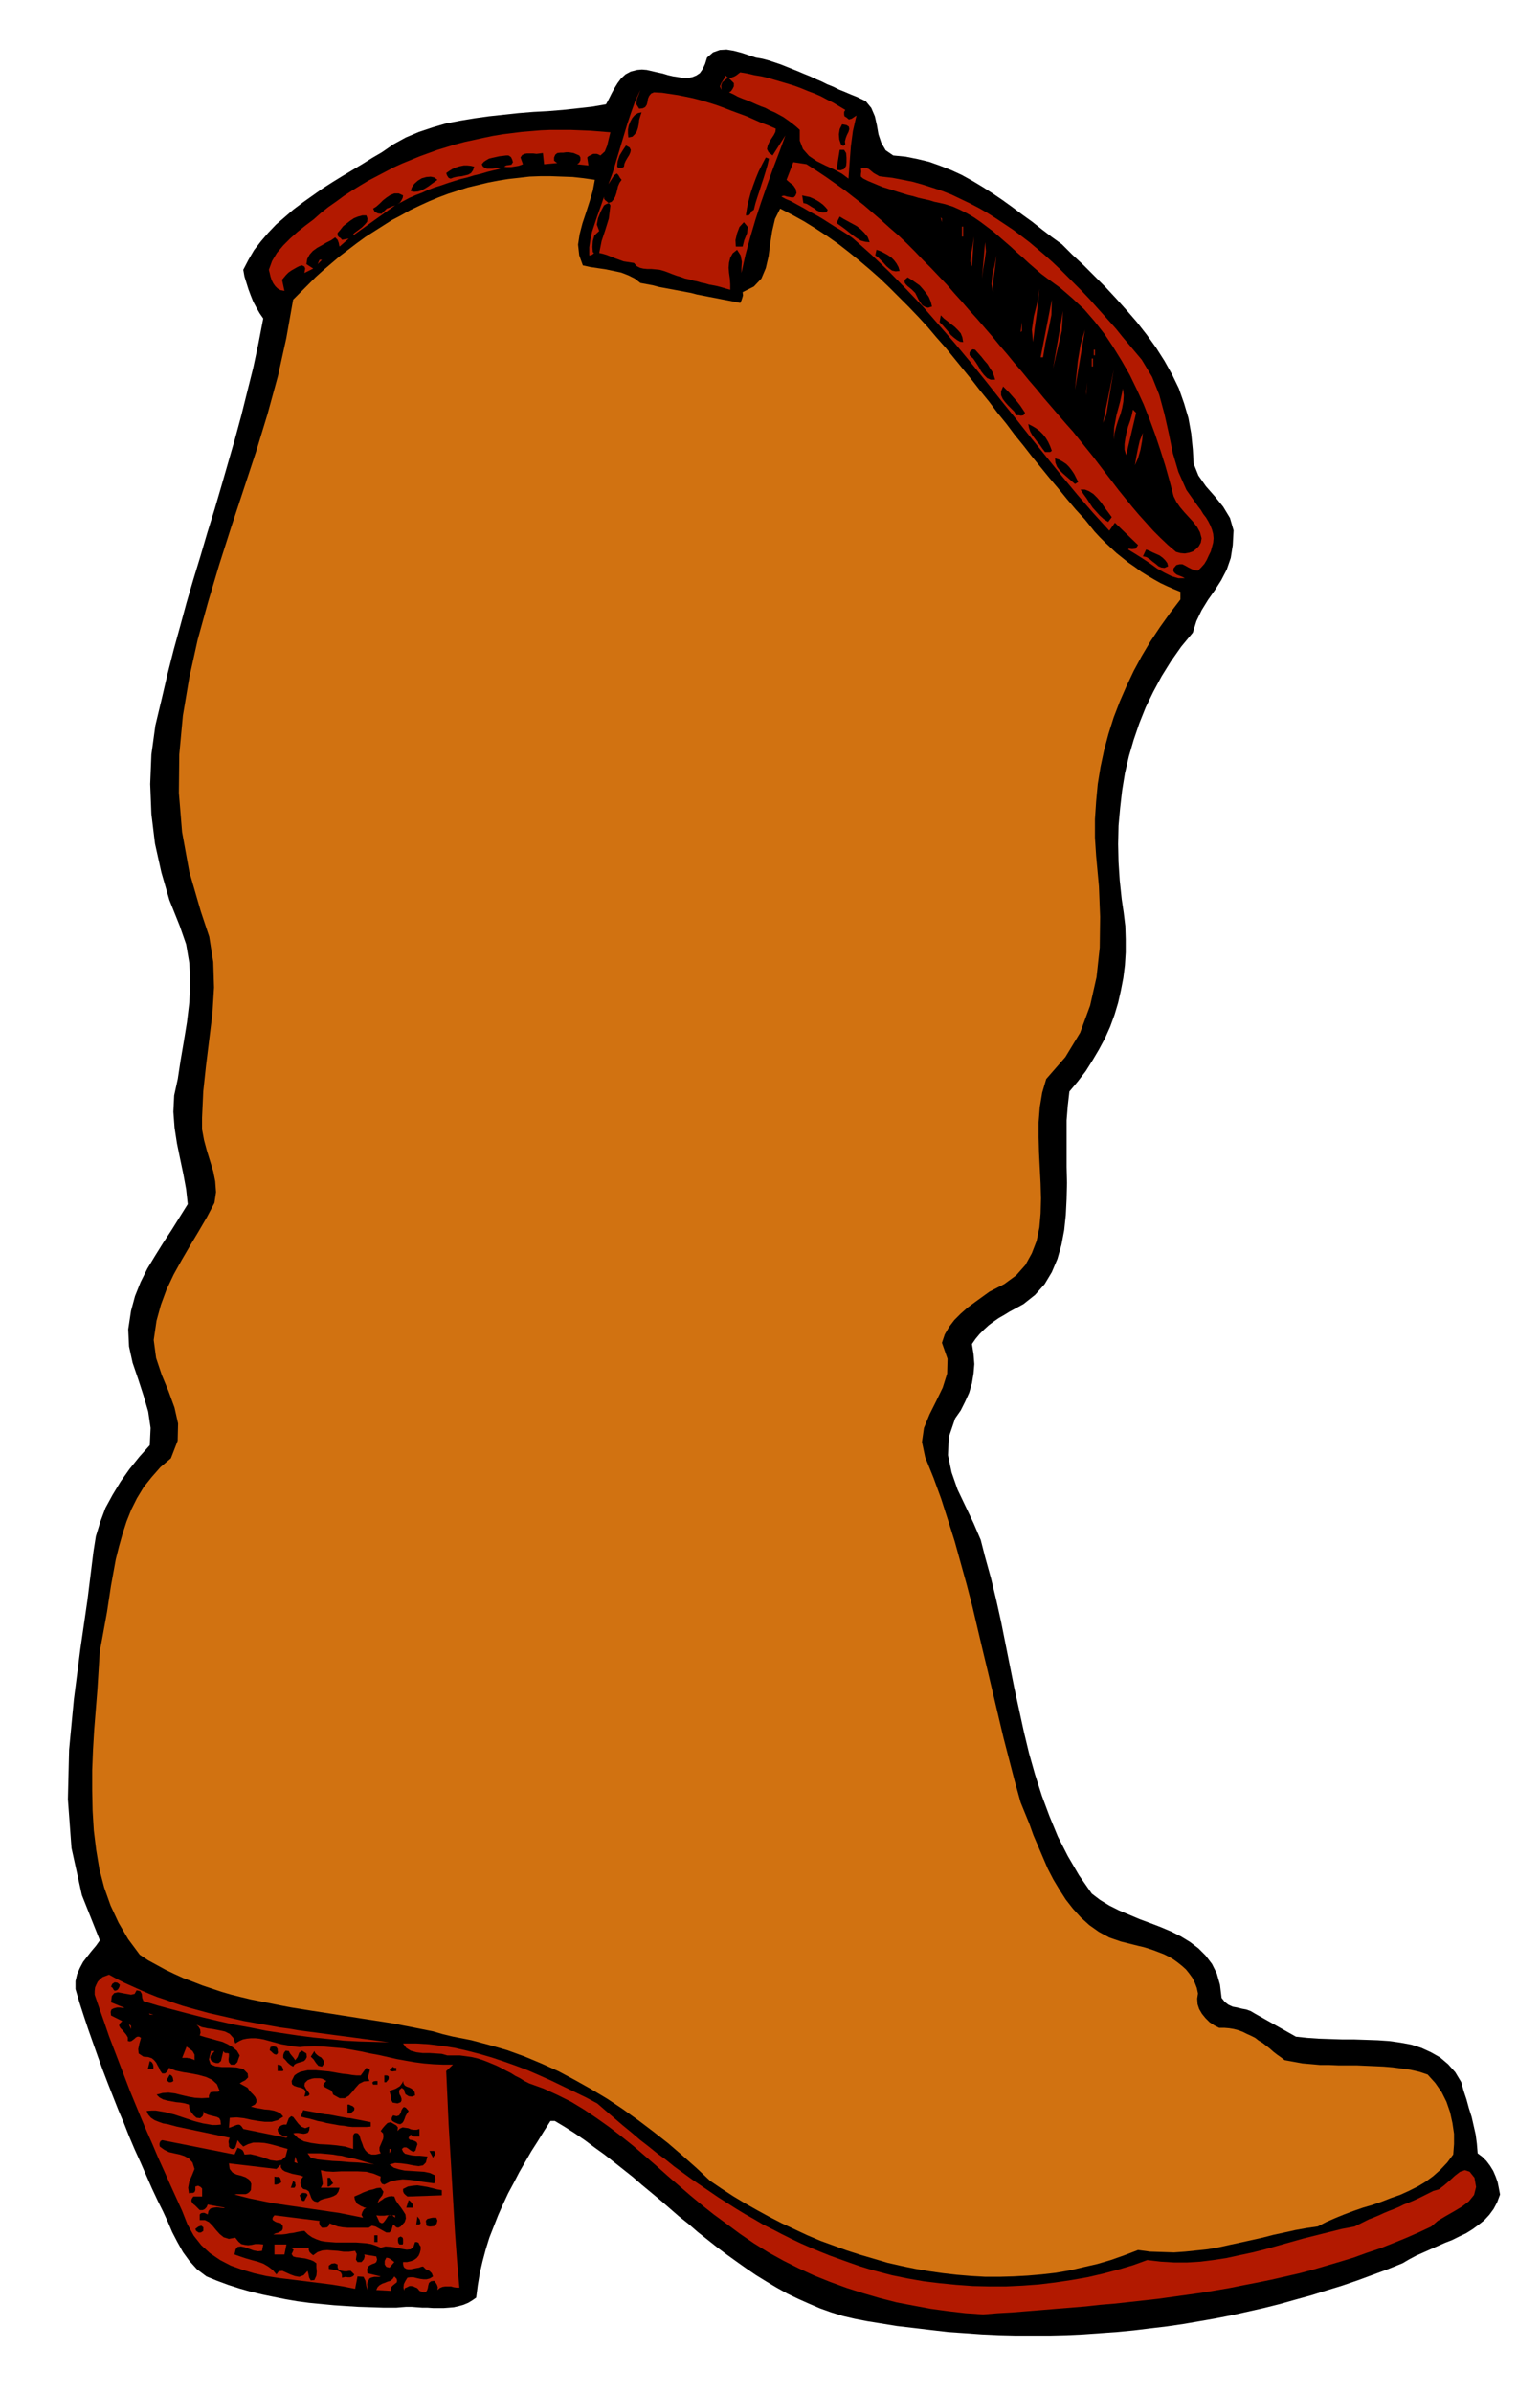 <svg xmlns="http://www.w3.org/2000/svg" width="370.08" height="5.988in" fill-rule="evenodd" stroke-linecap="round" preserveAspectRatio="none" viewBox="0 0 3855 5988"><style>.pen1{stroke:none}.brush2{fill:#000}.brush3{fill:#b21900}</style><path d="m2144 242 23 11 14 17 9 21 5 22 4 23 7 21 11 19 19 13 31 3 30 6 29 7 28 10 28 11 26 12 27 15 25 15 25 16 25 17 25 18 24 18 25 18 24 19 25 19 25 18 26 26 28 26 27 27 28 28 27 29 26 29 26 30 25 32 23 32 21 33 19 34 17 35 13 37 11 37 7 39 4 40 2 35 12 30 19 27 22 25 21 26 17 28 9 31-2 37-5 32-10 29-14 27-16 25-17 24-16 26-13 27-9 29-29 35-26 37-23 37-21 39-19 39-16 40-14 41-12 41-10 43-7 43-5 44-4 44-1 46 1 45 3 46 5 47 5 34 4 33 1 33v33l-2 32-4 32-6 31-7 31-9 30-11 30-13 29-15 28-16 27-17 27-20 26-21 25-4 35-3 37v117l1 40-1 40-2 40-4 38-7 37-10 35-14 33-18 30-24 27-29 23-35 19-13 8-14 8-13 9-12 9-12 11-11 11-10 12-9 13 4 25 2 25-2 24-4 24-7 24-10 22-11 22-14 20-16 47-2 45 9 43 15 43 20 42 20 42 18 42 11 43 15 54 13 54 12 54 11 55 11 55 11 55 12 55 12 55 13 54 15 53 17 53 19 51 21 51 25 49 28 48 32 46 21 16 23 14 24 12 26 11 26 11 27 10 26 10 26 11 24 12 23 14 21 16 18 18 16 21 12 24 8 28 4 33 8 10 9 7 11 5 11 2 12 3 11 2 11 4 10 6 103 58 28 3 29 2 29 1 30 1h30l30 1 29 1 29 2 28 4 27 5 25 8 24 11 23 13 20 17 18 20 15 25 6 22 7 21 6 22 7 22 5 22 5 22 3 23 2 24 12 9 10 10 9 12 8 13 6 14 5 14 3 15 3 16-7 19-9 17-11 15-13 14-14 11-15 11-16 10-17 8-18 9-18 7-18 8-18 8-18 8-18 8-17 9-17 10-37 15-38 14-38 14-38 13-39 12-38 12-40 11-39 11-40 10-40 9-40 9-41 8-40 7-41 7-41 6-42 5-41 5-42 4-42 3-42 3-42 2-42 1h-85l-42-1-43-2-42-3-43-3-43-5-42-5-43-5-43-7-31-5-31-6-30-7-29-9-28-10-28-12-27-12-27-13-27-15-25-15-26-16-25-17-24-17-25-18-24-18-24-19-24-19-23-20-24-19-23-20-23-20-24-20-23-19-23-20-24-19-24-19-23-18-25-18-24-18-25-17-25-16-25-15h-11l-16 25-16 26-16 25-15 26-15 26-14 27-14 26-13 28-12 27-11 28-11 28-9 29-8 30-7 30-5 30-4 31-10 7-10 6-12 5-11 3-13 3-12 1-13 1h-27l-14-1h-13l-14-1-13-1h-13l-13 1-12 1h-32l-31-1-31-1-32-2-30-2-31-3-31-3-30-4-29-5-30-6-29-6-29-7-28-8-28-9-27-10-27-11-24-18-19-21-16-22-14-25-13-25-11-26-12-26-13-26-15-32-14-32-14-32-15-33-14-33-13-33-14-33-13-33-13-33-13-34-12-33-12-34-12-34-11-33-11-34-10-34v-20l4-17 7-16 8-15 10-13 11-14 11-13 10-14-45-113-26-118-9-122 3-124 12-126 16-125 18-124 15-121 6-38 11-36 13-35 18-33 20-33 22-31 25-31 26-29 2-43-6-41-12-41-13-40-14-41-9-41-2-43 7-46 10-37 14-35 17-34 20-33 20-32 21-32 20-32 20-32-4-37-7-38-8-38-8-39-6-39-3-40 2-41 9-41 7-46 8-47 8-49 6-50 2-49-2-49-8-47-16-46-26-65-20-69-16-72-9-74-3-75 3-74 10-73 17-71 14-60 15-59 16-58 16-59 17-58 18-59 17-58 18-58 17-58 17-59 17-59 16-59 15-60 15-60 13-61 12-62-9-13-8-14-8-15-6-15-6-16-5-16-5-16-3-17 13-25 14-24 17-22 18-21 20-21 22-19 22-19 24-18 24-17 24-17 25-16 26-16 25-15 25-15 24-15 24-14 29-20 31-17 33-14 33-11 34-10 36-7 36-6 36-5 37-4 37-4 37-3 37-2 37-3 37-4 36-4 35-6 7-13 7-14 7-13 8-13 9-12 11-10 13-7 16-4 12-1 12 1 13 3 13 3 14 3 13 4 13 3 13 2 12 2h12l11-2 10-4 9-6 7-10 6-13 5-16 15-13 17-6 17-1 18 3 19 5 18 6 18 6 17 3 15 4 15 5 15 5 15 6 15 6 15 6 14 6 15 6 15 7 14 6 14 7 15 6 14 7 15 6 14 6 15 6z" class="pen1 brush2"/><path d="m2116 275-3 5v6l1 5 5 3 6 5 7-2 6-4 6-4-9 39-5 38-3 39-3 42-16-12-20-11-22-10-22-11-19-13-15-17-8-21v-27l-10-9-10-8-11-8-10-7-11-6-11-6-12-5-11-6-11-4-12-5-11-5-12-5-11-4-12-5-11-6-11-5 5-3 4-6 3-6v-8l-14-14-8 6-7 6-3 8 1 11-4-9 4-9 6-9 5-9 3 4 4 2h5l5-2 5-2 5-3 5-4 4-3 18 3 17 4 18 3 17 4 17 5 17 5 17 5 16 5 16 6 17 7 16 6 16 7 15 8 16 8 15 9 15 9z" class="pen1 brush3"/><path d="m1600 272 9-1 6-3 4-6 2-8 1-7 3-7 5-6 7-3 20 1 20 3 20 3 20 4 19 4 19 5 20 6 19 6 19 7 18 7 19 7 19 7 18 8 18 8 19 7 18 8-1 8-4 8-6 9-5 8-4 9-2 9 4 8 10 8 32-50-15 41-16 42-15 42-15 43-14 43-13 44-12 44-10 45v-13l1-15-3-16-9-14-11 9-6 11-3 12-1 13 1 13 2 14 1 14v14l-11-3-10-3-11-3-10-2-11-2-10-3-10-2-10-3-10-2-10-3-10-2-11-4-10-3-11-4-10-4-11-4-11-3-10-1-11-1h-10l-10-1-8-2-8-4-7-8-13-2-13-2-11-4-11-4-10-4-10-4-10-3-9-2 6-30 9-27 9-29 4-33-3-5h-3l-5 2-5 3-8 15-7 17-3 16 6 16-12 11-4 14-1 15 1 13 3 2-3 3-3 2-3 1h-3v-20l3-20 4-19 6-18 6-18 6-17 6-17 6-18v5l3 4 5 4 3 3 8-3 5-6 4-7 3-9 2-8 2-9 4-9 5-7-4-5-4-7-4-4-7 5-14 22 11-30 9-30 9-30 9-30 9-30 10-30 10-28 13-28-4 11-5 12-1 13 7 11z" class="pen1 brush3"/><path d="m1606 281-3 9-3 10-1 10-2 10-3 9-5 7-6 6-10 2-1-10v-10l2-10 4-10 5-9 6-7 8-5 9-2zm510 80-3 3-2 1-3-1-3-3-4-12-1-13 2-13 6-12 11 2 6 4 1 6-2 7-4 8-3 8-2 8 1 7z" class="pen1 brush2"/><path d="m1528 331-4 16-4 17-6 15-11 10-4-2-5-2h-9l-4 2-4 2-4 2-3 3 3 20-28-3 5-4 3-6v-7l-3-5-7-3-7-3-6-1-6-1h-7l-7 1h-7l-8 1-5 4-3 7v8l5 4 3 2-33 3-3-28-8 1-8 1-8-1h-16l-6 1-6 3-4 6 6 17-5 2-6 2-6 1-6 1-6 1h-12l-6-1 5-3 7-1 6-1 4-6-2-7-3-6-6-4h-6l-8 1-9 1-9 2-9 2-8 2-7 4-6 4-5 6 3 6 5 3 5 2h14l7-1h7l6 1-17 4-16 4-17 5-17 4-16 5-17 4-16 5-16 5-17 6-16 5-16 6-15 7-16 6-16 7-15 8-15 8 6-4 4-6 3-6 1-6-11-5h-11l-10 4-9 6-9 7-8 8-9 8-8 5 4 8 8 4 9 1 7-7 6-6 8-3 7-3 6-2-105 75 1-4 5-4 8-6 8-6 7-7 6-7 1-8-3-8h-10l-11 3-10 4-9 6-9 7-9 7-7 9-7 8v6l3 4 5 3 3 4 17-3-23 20-1-3-1-6-3-8-6-6-10 7-12 6-12 7-11 6-11 8-8 9-6 11-2 13 17 11-22 11 1-6 1-5-2-5-6-3-7 2-6 3-7 4-7 4-7 5-6 6-5 6-5 6 6 28-10-2-7-4-6-6-5-7-4-8-3-9-2-9-2-8 8-22 12-20 16-19 17-17 19-17 20-16 20-15 18-16 19-15 20-14 19-14 20-13 21-13 20-12 21-11 21-11 21-11 22-10 22-9 22-9 22-8 22-8 23-7 23-7 23-6 23-5 23-5 24-5 24-4 24-3 24-3 24-2 24-2 25-1h49l25 1 25 1 25 2 25 2z" class="pen1 brush3"/><path d="m1562 417-3 2-5 2h-5l-4-4 1-13 5-15 8-13 8-12 9 5 3 6-1 6-3 7-5 8-4 7-3 7-1 7zm557-11-1 9-5 8-9 3-10-1 8-50h11l5 8 1 11v12zm-194-9-4 17-5 17-5 16-5 15-5 16-5 15-5 16-4 16-6 4-3 6-4 4h-7l3-19 4-18 5-19 6-18 7-19 7-17 9-18 9-17 8 3z" class="pen1 brush2"/><path d="m2019 411 25 16 24 16 24 17 24 17 23 18 23 18 22 19 22 19 21 19 22 19 21 20 20 20 20 21 20 20 20 21 20 21 19 22 19 21 19 22 19 21 19 22 19 22 18 22 19 22 18 22 19 22 18 22 19 22 18 22 19 22 18 21 19 22 17 19 16 20 16 20 17 21 16 21 16 21 17 22 16 21 17 21 17 21 17 20 18 20 18 20 18 18 19 18 20 17 11 3 11 1 11-2 9-3 8-6 7-7 5-9 2-11-4-15-7-13-10-13-11-12-11-12-11-13-9-13-7-14-10-38-11-39-12-38-13-39-14-38-15-38-17-37-18-37-20-35-21-34-22-33-25-32-26-30-29-27-30-26-33-24-16-12-15-13-15-13-15-14-15-13-15-14-15-13-15-13-15-13-16-12-16-12-16-11-17-10-18-9-18-8-19-6-13-3-14-3-13-4-14-3-13-3-13-4-13-3-13-4-13-4-12-4-13-4-13-4-12-5-12-5-12-5-12-6-6-5v-6l1-7-1-7 7-2h6l7 3 6 5 6 5 7 4 7 4 7 1 26 3 26 5 25 5 25 7 25 8 24 8 23 9 23 11 23 11 23 12 21 12 22 14 21 14 21 14 20 15 21 16 19 16 20 17 19 17 19 18 18 18 18 18 18 18 18 19 17 19 17 19 17 19 17 19 16 20 16 19 16 19 16 19 26 43 18 45 13 48 11 49 10 49 14 47 20 45 29 41 7 9 6 10 7 9 6 10 5 10 4 10 3 11 1 11-1 11-3 11-3 11-5 10-5 11-6 10-8 9-8 8-8-1-8-3-8-4-7-4-8-4h-7l-8 2-7 8-1 6 2 4 3 3 4 3 5 2 5 2 5 2 5 3h-16l-17-5-18-9-18-10-18-13-18-12-19-12-18-11 2-2 8 1 9-1 6-9-58-56-14 20-41-45-39-45-39-47-38-47-38-47-38-48-38-47-38-48-38-47-39-47-40-46-40-46-42-44-43-44-44-42-46-41-11-8-11-7-11-7-12-7-11-7-11-7-11-7-12-7-11-6-11-6-12-7-11-6-11-6-11-6-12-5-11-6 4-2h4l6 2 6 1 5 1h6l4-4 3-7-2-10-6-9-9-7-8-7 17-44 33 5zm-607-3h13-13z" class="pen1 brush3"/><path d="m1187 417-3 9-5 7-7 4-8 2-9 2-10 1-9 2-8 3-5-2-2-3-2-3-2-6 7-5 8-5 9-4 10-3 10-2h9l9 1 8 2z" class="pen1 brush2"/><path d="m1489 450-5 27-8 27-9 28-9 27-7 27-4 26 3 27 9 25 18 4 20 3 20 3 19 4 19 4 18 7 16 8 14 11 16 3 16 3 15 4 16 3 16 3 16 3 16 3 16 3 15 4 16 3 15 3 16 3 15 3 16 3 15 3 15 3 3-6 2-6 2-7-1-8 28-14 19-20 11-26 7-30 4-31 5-32 7-30 13-26 31 16 29 16 29 18 29 19 27 19 27 21 26 21 26 22 25 22 25 24 24 24 24 24 24 25 23 25 22 26 23 26 22 27 22 27 22 27 21 27 22 27 21 28 22 27 21 28 22 27 21 27 22 27 22 27 22 26 22 27 22 26 23 25 12 15 12 15 13 14 14 14 14 13 14 13 15 12 15 12 16 11 15 11 16 10 17 10 16 9 17 8 16 7 17 7v19l-26 34-25 35-24 36-22 37-20 37-18 38-17 39-15 39-13 41-11 41-9 42-7 43-4 43-3 45v46l3 46 7 76 3 76-1 77-8 74-16 71-25 68-37 61-48 55-10 34-6 36-3 38v38l1 38 2 39 2 39 1 37-1 37-3 35-7 34-12 31-16 29-23 26-30 22-37 19-18 13-18 13-19 14-17 15-16 16-13 17-11 19-7 21 14 40-1 37-11 35-16 33-17 34-14 34-5 35 8 38 21 52 19 52 17 53 17 54 15 54 15 54 14 54 13 55 13 55 13 54 13 55 13 55 13 55 14 54 14 54 15 54 11 27 11 27 10 28 12 28 12 28 12 28 14 27 15 25 16 25 18 23 20 22 21 19 24 17 26 14 29 10 32 8 12 3 13 3 13 4 12 4 13 5 13 5 12 6 12 7 11 8 10 8 10 9 8 10 8 11 6 12 5 13 3 14-2 13 1 14 4 12 7 12 9 11 10 10 12 8 12 6h13l12 1 12 2 11 3 11 4 10 5 11 5 10 5 9 7 10 6 9 7 9 7 9 8 9 7 10 7 9 7 22 4 22 4 23 2 22 2h23l23 1h46l22 1 23 1 22 1 23 2 22 3 22 3 22 5 21 7 19 21 16 23 12 24 9 26 6 27 4 27v26l-2 26-15 20-17 18-18 16-19 14-20 12-22 11-22 10-23 8-23 9-23 8-24 7-23 8-24 9-22 9-23 10-21 11-28 4-28 5-27 6-28 6-27 7-27 6-27 6-28 6-27 6-28 5-28 3-29 3-28 2-30-1-30-1-30-4-34 13-34 12-34 10-35 8-34 8-35 6-35 4-35 3-36 2-35 1h-35l-35-2-36-3-35-4-35-5-35-6-34-7-35-8-34-10-34-10-34-11-33-12-33-12-33-14-32-15-32-15-31-16-31-17-30-17-30-18-29-19-28-19-34-32-35-31-36-31-37-29-37-28-39-28-39-26-40-24-41-23-41-22-42-19-43-18-44-16-45-13-45-12-46-9-25-6-24-7-25-5-25-5-26-5-25-5-25-4-26-4-26-4-25-4-26-4-25-4-26-4-26-4-25-4-25-4-26-5-25-5-25-5-25-5-25-6-24-6-24-7-24-8-24-8-23-9-24-9-22-10-23-11-22-12-22-12-21-14-29-39-24-41-20-43-16-45-12-46-8-48-6-49-3-50-1-50v-51l2-50 3-51 4-50 4-50 3-48 3-48 6-32 6-33 6-33 5-33 5-33 6-33 6-33 8-32 9-32 10-31 12-30 14-28 17-28 20-25 22-25 26-22 17-44 1-43-9-40-15-41-17-41-14-42-6-45 7-48 11-40 14-38 18-38 20-36 21-36 21-35 21-36 19-36 4-27-2-27-5-25-8-26-8-26-7-26-5-27v-29l3-66 7-65 8-65 8-65 4-65-2-64-10-63-21-63-29-100-18-99-8-98 1-96 9-97 16-95 21-95 26-94 28-94 30-94 31-94 31-94 29-95 26-95 21-95 17-96 19-19 19-19 19-19 20-18 20-17 20-17 21-16 21-16 22-16 22-14 22-14 22-14 23-12 23-13 23-11 24-11 24-10 24-9 25-8 25-8 25-6 25-6 26-5 25-4 27-3 26-3 27-1h26l27 1 28 1 27 3 28 4z" class="pen1" style="fill:#d17211"/><path d="m1095 450-7 5-7 5-8 6-8 5-9 5-9 3-10 1-9-2 3-9 6-9 9-8 10-6 11-3 11-1 9 2 8 6zm977 75-3 6-9 1-8-2-7-3-6-5-7-4-6-4-7-4-8-2-3-19 9 2 10 2 9 4 8 4 8 5 8 6 6 6 6 7zm105 81-11-1-11-3-10-6-10-7-10-8-10-8-11-8-10-7 8-16 10 6 11 6 11 6 11 6 10 8 9 9 8 10 5 13z" class="pen1 brush2"/><path d="m2358 556-3-12 3 3v9z" class="pen1 brush3"/><path d="M1859 617h-17l-1-16 4-17 6-16 11-12 10 12-2 16-7 17-4 16z" class="pen1 brush2"/><path d="M2408 567h3v25h-3v-25zm-25 8-6 19 6-19zm50 92-4-13 2-19 4-22 3-21-5 75zm25 30 8-91 2 23-3 22-4 23-3 23z" class="pen1 brush3"/><path d="m2252 678-10 1-9-2-7-5-7-6-7-8-7-7-7-7-7-5 3-14 9 3 10 5 9 5 9 6 7 7 6 8 5 9 3 10z" class="pen1 brush2"/><path d="m825 631-8 13 8-13zm1661 100-4-20 2-23 6-25 4-24-2 22-3 22-3 23v25zM795 661l5-11h6l-11 11zm1724 14-3 42 3-42zm30 3-16 119 16-119z" class="pen1 brush3"/><path d="m2333 767-10 3-7-2-7-4-5-7-5-8-4-8-4-8-5-5-4-4-5-4-5-4-4-4-3-4-1-4 2-5 6-5 10 6 10 7 10 7 8 9 8 10 7 10 5 12 3 12z" class="pen1 brush2"/><path d="m2586 856-3-31 5-34 9-35 5-34-3 31-4 34-5 35-4 34zm-14-131-6 58 6-58zm-61 8-6 34 6-34zm100 161h-6l28-144-1 38-7 35-8 35-6 36zm25 28 25-144-3 50-22 94z" class="pen1 brush3"/><path d="m2411 856-8-1-7-4-8-6-8-7-7-9-7-8-7-8-7-7 3-17 8 8 9 7 9 7 9 7 8 8 7 8 4 10 2 12z" class="pen1 brush2"/><path d="m2555 831 3-25v22l-3 3zm136 144 3-31 4-40 7-42 11-37-25 150zm-14-117-3 20 3-20z" class="pen1 brush3"/><path d="M2491 950h-11l-9-4-8-8-7-9-6-11-7-11-7-10-9-8v-7l3-5 5-3 6 1 8 9 8 9 7 9 8 9 6 10 6 9 4 10 3 10z" class="pen1 brush2"/><path d="M2738 875h3v14h-3v-14zm-66 8-3 39 3-39zm94 6-30 142 30-142zm-33 8h3v20h-3v-20zm28 161 27-133-19 114-8 19zm-42-69 3-33-3 25v8z" class="pen1 brush3"/><path d="m2566 1033-4 6-6 1-6-1h-6l-5-9-8-8-8-8-7-8-6-8-4-9v-10l5-12 7 7 8 8 7 8 7 8 7 8 7 9 6 9 6 9z" class="pen1 brush2"/><path d="m2788 1100 1-30 6-32 9-33 7-33 2 17-1 16-3 16-4 15-6 16-5 16-4 16-2 16zm31 39-4-14v-14l2-14 3-15 4-15 5-14 4-14 3-14 8 8-25 106z" class="pen1 brush3"/><path d="m2633 1128-4 3h-13l-7-9-6-9-7-8-6-8-6-8-5-9-3-9-2-10 10 5 10 6 9 7 8 8 7 9 6 10 5 11 4 11z" class="pen1 brush2"/><path d="m2841 1164 3-18 4-21 5-22 8-20-2 20-4 22-6 21-8 18z" class="pen1 brush3"/><path d="m2699 1206-8 5-7-6-8-7-8-7-8-7-8-8-6-8-4-10-1-11 10 3 9 5 9 6 7 7 7 9 6 9 5 10 5 10zm84 88-9 12-11-7-10-9-9-10-9-10-8-12-7-11-8-11-7-11h11l10 4 11 7 10 10 10 12 9 13 9 12 8 11zm141 123-9 4-8-1-7-3-7-6-8-6-7-6-8-5-9-2 8-17 8 3 8 4 9 4 9 4 8 6 6 6 5 7 2 8z" class="pen1 brush2"/><path d="m973 5110-36-1-38-1-38-2-38-4-39-4-39-5-40-6-39-6-40-8-39-7-40-9-38-9-39-10-38-10-37-10-36-11-3-8-1-10-4-7-9-2-5 9-9 2-11-2-11-2-11-2-9 2-6 7-2 16 34 14h-5l-6-1h-8l-8 2-6 3-2 6 1 9 28 14-6 6-2 5 3 6 5 5 5 6 5 6 4 7v9l5 1 4-1 4-3 4-3 3-3 4-2h4l5 3-4 14-3 14 1 11 12 8 12 1 9 3 6 5 5 6 3 6 4 7 3 7 5 7h7l5-4 3-5 2-5 17 7 19 4 19 3 20 4 18 5 15 7 12 11 7 17-5 2h-9l-9 1-4 8v6l-18 1-17-1-17-3-17-4-16-4-16-2-15 1-15 4 7 7 9 5 11 3 11 2 11 2 11 1 11 2 10 3 1 9 4 9 7 9 7 6 9 1 6-5 3-8-1-5 4 6 7 3 7 2 8 2 8 2 6 3 3 6 1 10-11 1h-11l-11-2-12-2-12-3-11-3-12-4-12-4-12-4-12-4-12-3-11-3-12-2-12-2h-11l-12 1 4 9 7 8 9 6 10 4 11 4 12 2 11 3 11 3 133 28-2 5-1 5 1 6v6l3 4 4 2h5l4-3 6-19 3 4 3 4 4 4 4 4 12-6 13-4h14l14 1 15 3 15 4 14 4 14 4-5 19-10 9-13 2-15-2-16-6-17-5-17-4-15 1-2-6-3-5-5-3-7-3-8 17-181-36-4 2-2 4-1 4 1 6 11 8 12 6 13 3 14 3 12 4 11 6 9 10 5 16-6 15-7 16-3 16 2 14 5-1h5l4-2 2-5v-9l7-2 6 3 4 4v20h-22l-4 6-1 5 2 4 3 4 4 3 4 4 4 4 4 4h7l5-2 5-5 3-7 42 8v1h-4l-7-1-8-1-8 1-8 2-5 6-2 9-4-2-4-2h-5l-4 1-3 3v14h13l10 5 9 9 9 11 9 10 10 8 13 4 16-3 8 10 7 6 9 2 8 1 9-1 9-2h10l10 1-3 16-10 1-11-2-11-4-11-4-10-2-8 1-5 6-3 13 14 5 15 5 14 4 15 4 14 5 12 7 12 9 9 11 6-8 9-1 9 4 11 5 11 4 11 2 11-4 10-11 2 7 2 10 4 7 9-1 5-11 1-10-1-11v-10l-7-5-7-3-7-2-7-2-8-1-7-1-8-1-7-2-4-6 3-6 2-5-7-5h45v6l2 5 4 4 5 4 11-8 12-4 12-1 13 1 14 1 14 2h14l15-2 4 8-1 7-1 7 4 6h10l6-7 2-7-1-5 30 5 2 8-2 6-4 3-6 2-6 3-4 3-3 7 1 10 33 8-3 1h-13l-4 1-4 1-4 2-2 4-3 5-1 6 1 7v7l-3-10-2-13-5-10-15-1-6 31-30-6-31-5-32-4-32-4-32-4-33-4-32-5-31-7-30-9-28-10-27-14-25-17-22-20-19-24-16-29-13-33-15-33-15-33-15-34-15-33-14-33-15-34-14-33-14-34-14-34-13-34-13-34-13-34-13-34-12-35-12-34-12-35v-9l1-9 3-7 4-8 6-6 6-5 8-3 8-3 20 11 20 10 20 9 20 9 21 9 20 8 21 7 22 8 21 7 21 6 22 6 22 6 22 5 22 5 22 5 22 5 23 4 22 4 23 4 22 4 23 3 23 4 22 3 23 3 23 3 22 3 23 3 23 3 22 3 23 3 23 3 22 3z" class="pen1 brush3"/><path d="m300 4966-1 5-2 4-2 3-3 2-5 1-3-3-2-4-4-3 3-7 6-4 7 1 6 5z" class="pen1 brush2"/><path d="m384 5041-11-3 2 3h9zm75 19h19-19zm-131 11v6l-5-11h2l1 1 2 2v2zm261 42 10-6 9-4 10-2 10-1h11l10 1 11 2 11 3 11 3 11 3 11 3 12 2 11 2 12 2 11 1 12-1 25-1 25 1 24 2 23 2 23 4 22 4 23 5 22 4 22 5 22 5 22 4 23 4 23 3 24 2 24 1h25l-17 16 3 65 3 67 4 67 4 68 4 69 4 68 5 69 6 69h-7l-7-1-7-2h-14l-7 1-7 3-6 5 1-7-2-6-3-5-4-5-8 1-5 4-2 7-1 6-2 6-3 4-6 1-10-4-3-4-3-3-5-2-4-2-5-1h-5l-4 2-4 2-3 1-1 2-1 3v2l-2-8 1-9 4-8 5-8 7-1h8l8 2 9 2 8 1h8l8-2 8-5-3-8-6-6-9-4-7-7-5 1-5 2-6 1-5 1-5 1-5 1h-6l-5-1-5-3-2-4-1-5v-5h10l9-2 8-3 7-5 5-6 3-7 2-8v-8l-3-4-2-5-4-2h-5l-4 12-7 6-10 1-12-2-13-3-14-2-14-1-12 3-12-5-12-4-12-2-13-1-13-1h-51l-13-1-12-1-12-2-11-4-11-5-10-7-9-9-9 1-10 2-9 2-9 1-10 2-10 1h-21l2-1 4-2 5-1 6-3 5-3 2-5v-6l-5-7-4-1-5-1-5-2-3-2-3-2-1-3 1-4 4-5 113 14-1 4 1 4 2 5 4 4h6l7-1 4-4 2-6 10 4 11 4 12 2 12 1h53l8-5 9 2 9 5 9 5 9 5h8l5-6 4-14 4 3 4 4 5 1 6-3 10-11 3-9-1-10-5-8-6-9-7-9-6-9-4-10-7-1-7 1-6 2-5 2-5 4-5 3-4 3-3 3 4-10 8-10 3-9-7-10-10 1-9 3-9 2-8 3-8 3-8 4-7 3-7 3 1 7 3 6 3 5 5 3 5 3 5 2 4 2h4l-6 4-4 7-2 7 4 7-20-4-20-4-20-4-21-3-20-3-21-3-20-3-20-3-21-3-20-3-20-3-21-4-19-4-20-4-20-5-19-5 5-1h23l5-2 4-3 4-5 1-16-5-10-9-6-11-4-12-3-10-5-7-9-2-14 119 14 11-11v7l4 6 6 4 9 3 9 3 10 2 10 2 8 3-6 8-1 9 2 8 5 6 8 2 6 4 2 5 2 5 2 6 3 5 5 4 8 2 7-5 8-3 9-2 8-2 8-3 7-4 5-7 3-10h-47l5-9-1-11-2-12-2-12 14 3 17 1 19-1h43l21 1 19 5 17 7-1 7 1 6 3 5 6 2 14-7 16-4 16-2 16 1 17 2 16 3 15 2 15 2 2-5 1-5-1-5v-5l-13-6-15-3-16-1-16-1-16-1-14-3-13-4-11-8 14-4 15 1 15 2 15 3 14 2 11-2 7-7 4-15-9-1-10-1h-10l-10-1-9-2-8-2-5-5-3-7 5-4h6l5 3 5 4 5 3 4 1 4-3 2-7 3-9-2-5-5-3-6-2-6-1-3-3v-3l5-7 5 4 5 1h12v-19l-7 2h-7l-7-1-7-3-7-1-7-1-7 3-6 6 1-9-4-5-7-4-7-4-8 2-6 6-6 7-5 7 6 6 1 7-1 7-3 7-3 7-3 7v8l3 7-13 3h-10l-9-4-6-6-5-8-3-9-4-10-3-11-4-5-5-1-4 1-3 5v34l-20-6-21-3-22-2-21-1-21-3-18-4-15-8-12-12 6-1h6l7 1 7 1 6-1 5-2 3-6 1-9-11 4-10-4-7-7-7-9-6-8-5-2-6 5-6 16h-7l-6 2-5 4-4 5 1 7 4 5 5 3 4 4h11l-3 3-108-22-4-6-4-4-4-1-5 1-5 2-5 2-5 2-4 1 2-25 18-1 18 2 18 4 18 3 16 2h17l15-4 14-9-6-7-9-5-9-3-11-2-12-1-11-2-12-2-11-3 10-5 4-6v-6l-3-7-5-6-6-6-5-6-3-5-20-11 6-4 8-4 7-7-1-10-11-11-17-4-18-1h-19l-16-2-12-5-4-12 5-21h9l-4 5-5 5-2 6 2 7 7 5 6 2h6l6-5 6-25 3 4 3 1h4l4 1v7l-1 8 1 7 5 6h10l6-6 3-9 3-8-7-12-11-9-12-7-13-6-15-4-14-4-15-4-13-4 2-7-1-8-4-7-5-5 13 6 14 3 15 2 15 3 14 3 12 6 9 10 5 14z" class="pen1 brush3"/><path d="m1495 5263 22 19 21 18 21 18 22 18 21 18 22 17 21 17 22 16 21 17 22 16 22 16 22 15 22 15 22 15 22 14 22 14 23 14 23 13 22 13 24 12 23 12 24 12 23 11 25 11 24 10 25 10 25 9 25 9 26 9 26 8 26 7 27 7 39 8 40 7 41 5 41 4 41 3 42 1h41l42-2 41-3 41-5 40-6 40-7 39-9 38-10 37-11 36-13 34 4 33 2h33l33-2 32-4 33-5 32-7 33-7 32-8 32-9 32-9 32-9 32-8 32-8 32-8 32-6 12-6 12-6 12-6 13-5 12-5 13-6 12-5 13-5 12-5 12-6 13-5 12-5 13-6 12-6 12-6 12-6 14-4 13-10 14-12 13-12 13-10 12-4 12 4 12 15 4 23-5 20-13 16-17 13-20 12-21 12-20 12-16 14-32 15-32 14-32 13-33 13-33 11-33 12-33 10-34 10-34 10-34 9-35 8-35 8-34 7-36 7-35 7-35 6-36 6-36 5-36 5-36 5-36 4-36 4-37 4-36 3-36 4-37 3-37 3-36 3-37 3-37 3-36 2-37 3-44-3-43-5-44-6-43-8-42-8-43-11-41-12-41-13-41-15-40-16-39-18-38-19-38-21-37-23-35-24-35-26-30-22-29-23-29-24-29-25-29-25-28-25-29-25-29-25-30-24-30-23-31-22-31-21-33-20-34-17-35-16-36-13-12-6-11-7-12-6-11-7-12-6-11-6-12-6-12-5-12-5-13-5-13-4-13-3-14-2-15-2h-32l-14-4-15-1-16-1h-17l-16-2-14-4-11-7-8-11h33l32 2 32 4 32 5 31 7 31 8 31 9 30 10 31 11 29 11 30 13 29 13 29 14 29 14 29 14 28 15zM487 5155l-3-2-4-1-4-2h-4l-4-1h-12l11-28 7 5 8 6 5 9v14z" class="pen1 brush3"/><path d="M695 5127v4l1 4-1 3-3 3-5-1-4-3-4-4-4-3 2-8 7-2 8 2 3 5zm72 11 1 9-3 6-4 4-6 2-7 2-6 2-5 3-3 5-7-4-7-6-5-6-6-6v-7l2-6 4-5 8 1 3 6 4 5 5 6 4 6 6-8 4-11 7-5 11 7zm39 33-9-2-6-7-6-9-7-7 9-14 2 5 4 4 5 4 6 3 4 5 3 5v6l-5 7zm-422 6h-14l5-20 5 3 3 5 1 5v7zm325 0v4l-1 1h-13v-16l6 1 4 2 2 4 2 4zm283-3v8h-4l-5 1-5-1-3-2 9-9 1 2 2 1h5zm-67 33-14 1-12 6-9 10-8 10-9 10-10 6h-13l-16-9-2-6-4-5-6-3-6-3-5-3-2-3 2-5 6-6-5-3-6-3-6-1h-13l-6 1-6 2-5 2-7 7-1 7 3 6 4 6 4 5 2 4-3 4-10 2 3-12-3-6-8-4-9-2-9-3-5-4-1-8 7-14 7-5 8-4 9-2 9-2h21l11 1 11 1 11 1 12 2 11 2 12 2 11 1 12 2 10 1h11l14-19 9 5-2 8-3 11 4 9zm-491 0-3 2-3 1h-5l-6-5 8-14 4 2 3 4 1 4 1 6zm539-11v4l-1 4-3 3-2 3h-5v-17h6l3 1 2 2zm-28 20h-11l-2-5 3-3 5-1h5v9zm94 27-8 3-8-1-8-5-3-8v-2l-1-2-3-2-2-2-6 5-1 5 1 6 3 5 2 6v5l-2 4-8 3-12-2-4-7-1-10-3-12 5-2 6-2 5-2 5-3 5-3 3-4 3-4 2-5 1 6 3 5 5 3 6 2 6 3 5 4 3 5 1 8z" class="pen1 brush2"/><path d="M1073 5210v4l-1 3-3 3-2 4h-8v-17h11l3 3z" class="pen1 brush3"/><path d="M887 5274v4l-1 3-4 3-4 4h-8v-22h4l4 2 5 2 4 4zm136 8-4 6-4 7-2 6-3 7-3 4-5 3-6-1-9-4-5-3-2-4 1-5 3-5 9 2 6-2 4-6 2-7 3-5 3-3 5 2 7 8zm-95 28v11l-11 1h-34l-11-1-11-2-11-1-11-2-11-2-11-2-11-3-11-2-10-3-11-3-10-2-11-3 6-16 11 2 11 2 11 2 10 2 11 2 11 1 11 2 10 2 11 2 11 2 10 1 10 2 11 2 10 2 10 2 10 2z" class="pen1 brush2"/><path d="m978 5382-3 6v-11h3l1 1-1 3v1z" class="pen1 brush3"/><path d="m1087 5382 3 6-1 4-3 3-2 4-9-17h12z" class="pen1 brush2"/><path d="m937 5416-20-3-20-2-22-1-22-2-21-1-20-2-18-2-16-4-8-11h32l11 1 11 1 10 1 11 2 10 1 11 3 10 2 10 2 11 3 10 3 10 3 10 3 10 3zm-200-6 2-14 6 17-8-3z" class="pen1 brush3"/><path d="m703 5455 1 5-2 2-4 2-6 2h-5v-20l5 1h5l4 2 2 6zm131 8-4 3-3 3-4 2h-3v-22h6l3 5 2 5 3 4zm-95-3v4l1 4-1 3-2 3h-9l6-17h1l1 1 1 2h2zm367 33-86 3-5-4-4-4-2-5v-6l12-6 12-2 12-1 13 2 12 2 12 3 12 3 12 2v13zm-339-5 3 4-2 4-3 5-3 6h-5l-3-4-2-5-2-5 3-3 4-3h4l6 1zm267 36h-17l6-19 3 2 4 4 4 6v7z" class="pen1 brush2"/><path d="m989 5549-7-6-6-1-5 3-3 5-4 6-4 5-4 2-6-3-8-17 8 1h12l6-1h21v6z" class="pen1 brush3"/><path d="m1053 5563-3 3h-8l3-20 3 4 3 4 1 5 1 4zm39-14 3 7-2 8-6 6-9 1h-3l-5-1-3-2v-5l-1-5 1-3 3-3 4-1 4-1 5-1h9zm-583 33-6 4h-6l-6-4-2-5 8-6 7-2 5 4v9z" class="pen1 brush2"/><path d="m573 5574 64 6-64-6z" class="pen1 brush3"/><path d="M945 5610h-8v-17h8v17zm64 3-1 3h-8l-3-4-1-7 1-6 6-3 5 3 1 4v10z" class="pen1 brush2"/><path d="M712 5641h-25v-25h30l-5 25zm275 19-12 14-8-2-4-6v-9l4-8 6 1 5 3 4 3 5 4z" class="pen1 brush3"/><path d="m878 5682 9 9-3 4-4 2-3 1h-7l-5-1-4 1-5 1v-7l-2-5-3-3-4-2-6-2-6-1-6-1-6-1v-8l7-5 8-1 7 3v7l2 5 4 3 5 1 6 1h6l5-1h5z" class="pen1 brush2"/><path d="m978 5732-36-2 3-7 5-5 7-4 6-2 7-3 7-2 6-5 4-6 6 6 1 5-1 4-4 3-5 4-4 4-2 5v5z" class="pen1 brush3"/></svg>
